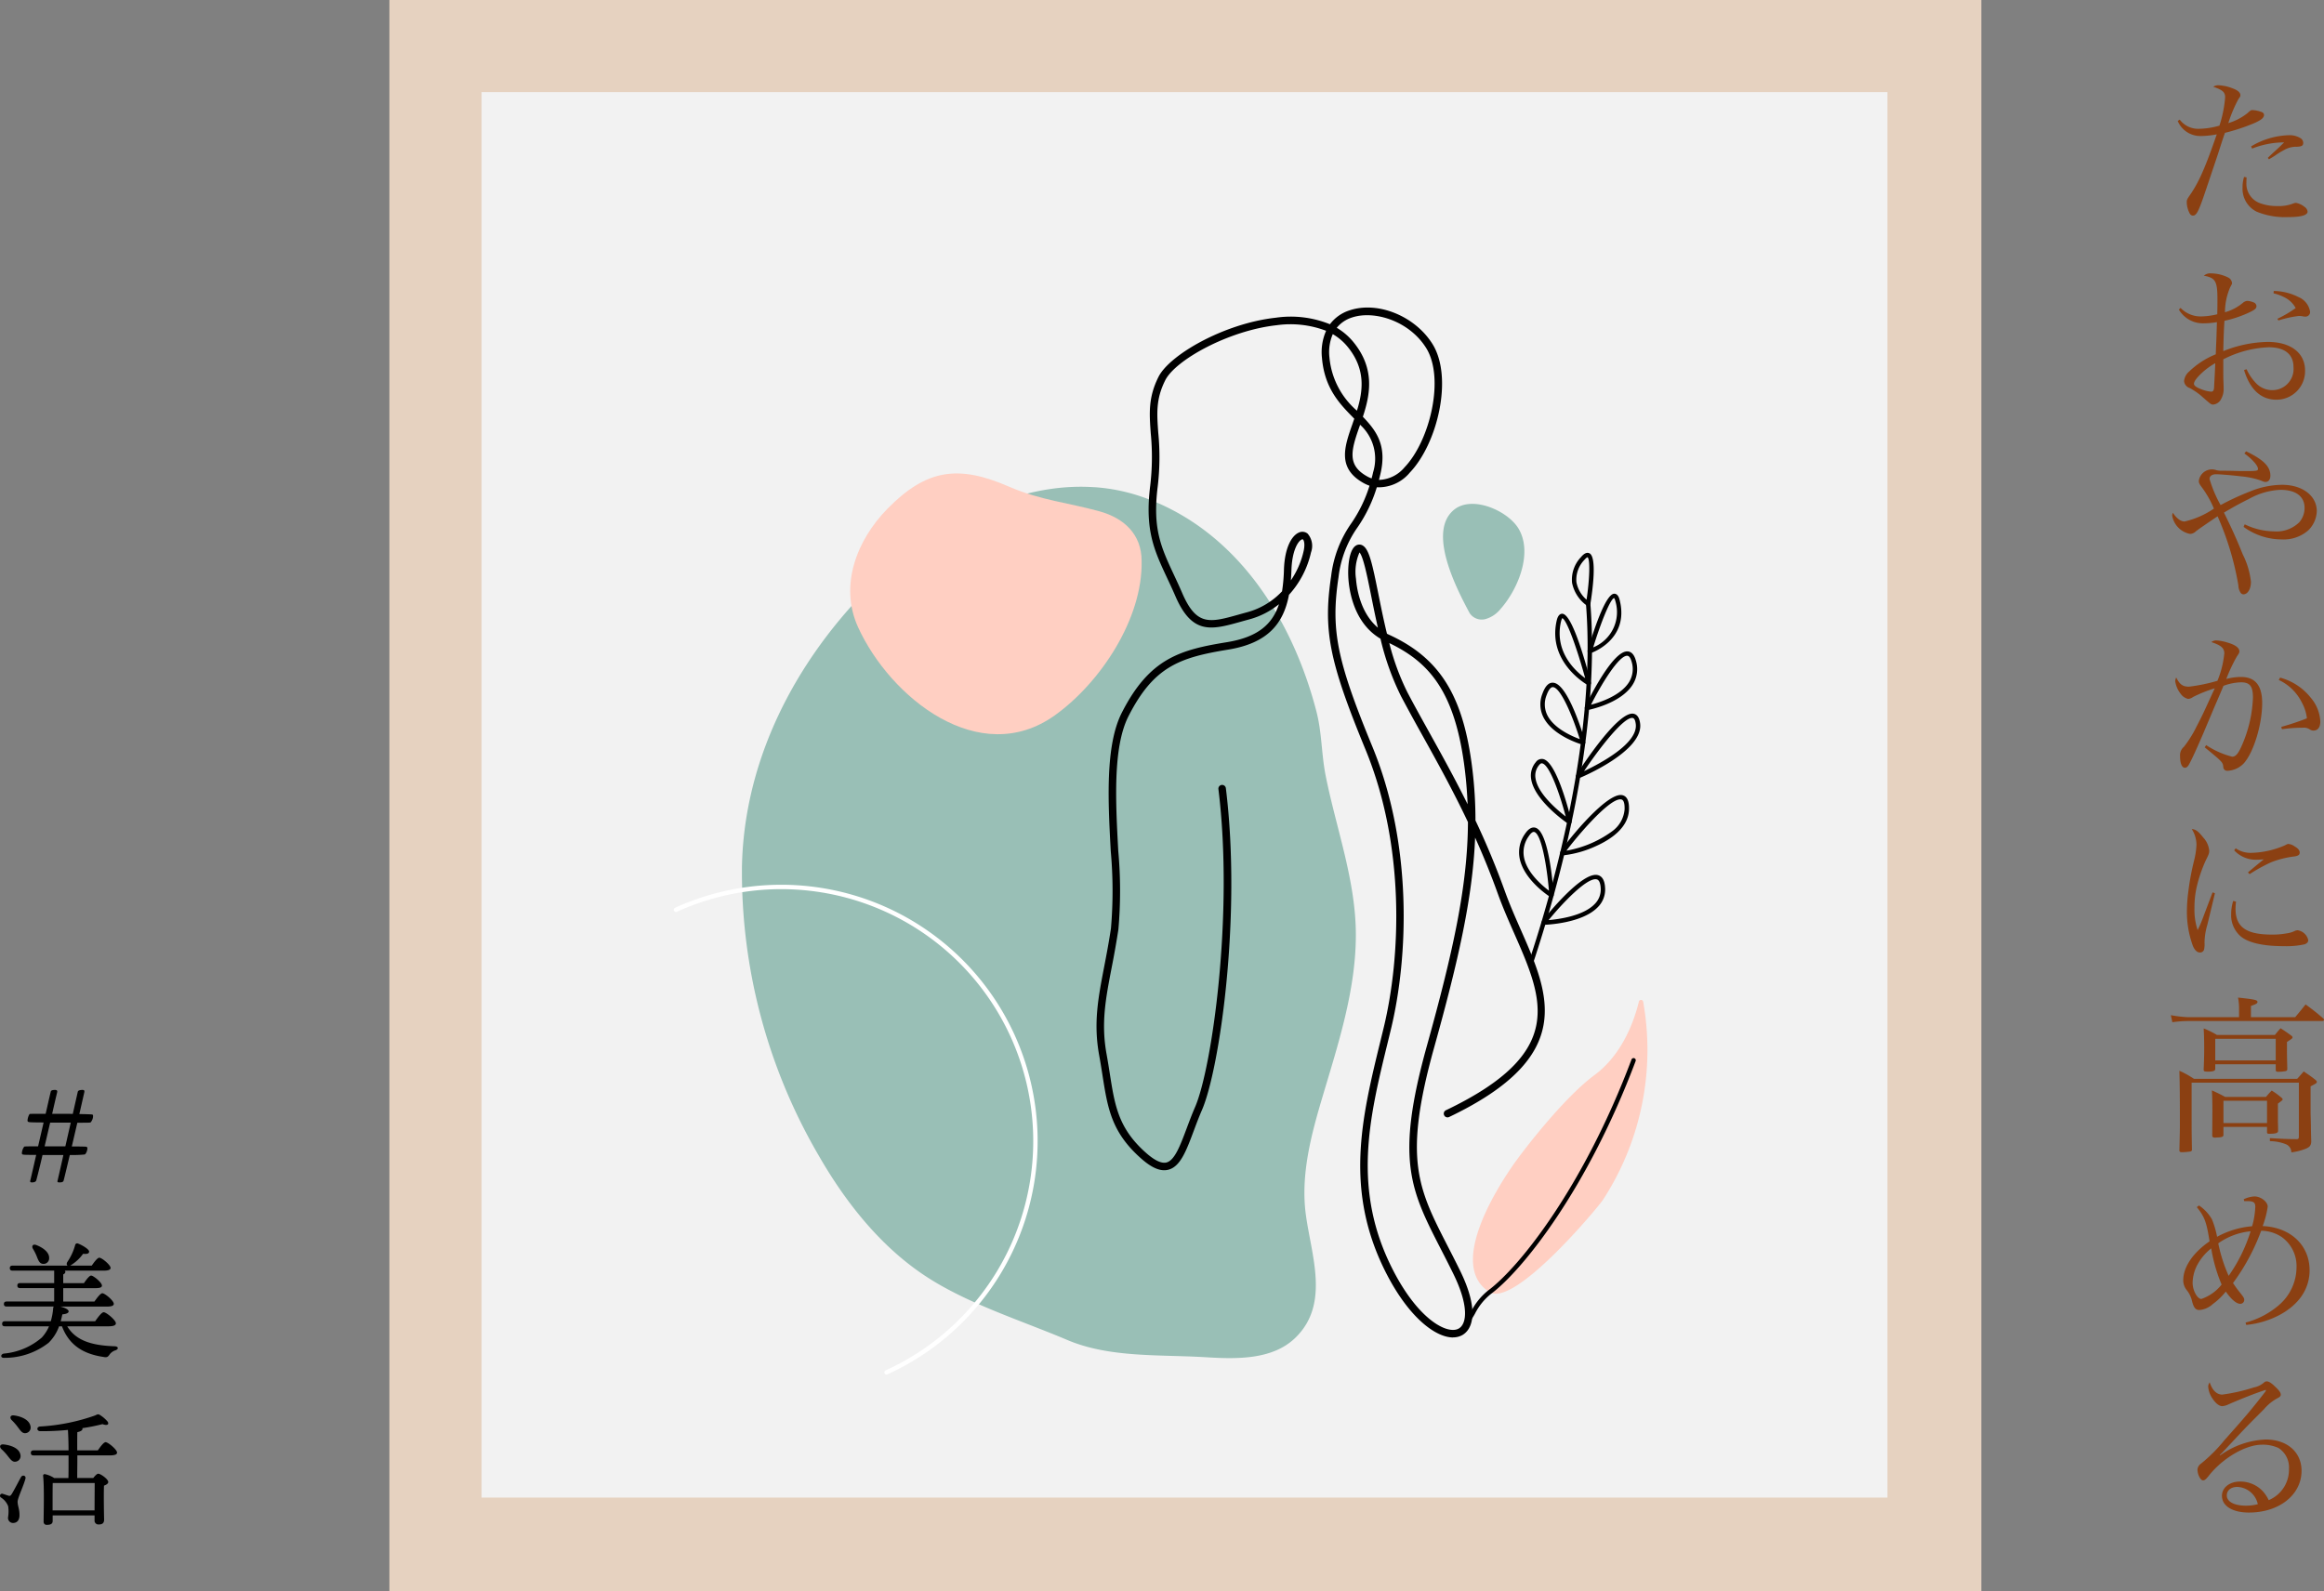 <svg xmlns="http://www.w3.org/2000/svg" width="277.376" height="190" viewBox="0 0 277.376 190"><rect x="0" y="0" width="277.376" height="190" fill="#808080" stroke="none"/><defs><clipPath id="a"><path data-name="長方形 359" fill="none" d="M0 0h167.795v167.795H0z"/></clipPath></defs><path data-name="パス 37636" d="M7.801 136.86H5.326c.225-.96.45-1.935.66-2.835h2.46zm2.25-6.405c.045-.21.045-.33-.21-.33s-.51.045-.555.21l-.6 2.655c-.4-.015-.87-.015-1.395-.015H6.226c.24-1.065.45-1.965.585-2.52.06-.225 0-.33-.255-.33-.24 0-.465.045-.495.195-.21.855-.4 1.755-.615 2.655-1.1 0-1.7 0-1.875.015-.135.045-.285.57-.285.78 0 .165.1.195.345.21.18.015.78.03 1.575.03l-.66 2.85c-.945 0-1.485 0-1.65.03a1.465 1.465 0 00-.285.78c0 .165.1.18.345.195.165.015.675.015 1.365.015-.33 1.44-.585 2.565-.705 3.06-.045.15 0 .225.2.225.345 0 .495-.12.525-.285.225-.84.48-1.875.735-2.985h2.49a326.91 326.91 0 01-.69 3.045c-.06.165 0 .225.195.225.345 0 .495-.045.54-.285.18-.7.435-1.785.72-2.985a15.192 15.192 0 001.755-.06c.18-.03.345-.495.345-.72 0-.09-.03-.195-.15-.21-.1-.015-.7-.03-1.71-.03l.66-2.835c.855 0 1.485 0 1.575-.03a1.165 1.165 0 00.3-.765c0-.165-.045-.18-.18-.195-.165-.015-.63-.03-1.455-.045zM4.396 150.02c.18.465.33.84.72.87a.663.663 0 00.75-.66c.045-.72-.75-1.29-1.545-1.59-.4-.15-.57.135-.4.435a6.222 6.222 0 01.475.945zm8.565 8.325c.615 0 .87-.135.87-.36 0-.375-1.14-1.32-1.455-1.32-.24 0-.675.585-1.02 1.08h-4.11c.075-.27.135-.54.195-.825.495-.045.75-.165.75-.36 0-.225-.495-.45-1-.57h5.58c.585 0 .81-.12.81-.33 0-.375-1.065-1.26-1.365-1.26-.225 0-.63.54-.945.99H7.546v-1.6h3.855c.54 0 .78-.1.765-.315 0-.345-1.005-1.185-1.29-1.185-.21 0-.57.48-.855.9H7.546v-1.04c.165-.075.255-.18.255-.315a.207.207 0 00-.075-.135h4.665c.57 0 .81-.12.81-.33-.015-.36-1.05-1.215-1.35-1.215-.21 0-.6.5-.9.945h-2.58a.86.86 0 00.105-.06 5.026 5.026 0 001.44-1.35c.465.045.705-.015.72-.255.03-.27-.81-.78-1.335-.975a.249.249 0 00-.33.18 6.69 6.69 0 01-.945 2.04c-.1.195-.075.345.045.42h-6.57c-.195 0-.33.075-.33.3s.135.3.33.3h4.965v1.485H2.401c-.2 0-.33.075-.33.3s.135.3.33.3h4.065v1.6H.796c-.195 0-.33.075-.33.3s.135.3.33.3h5.61a.6.6 0 00-.06.2 7.546 7.546 0 01-.285 1.56H.586c-.2 0-.33.075-.33.3 0 .24.135.3.33.3h5.265a4.622 4.622 0 01-.87 1.35A7.993 7.993 0 01.466 161.6c-.42.075-.435.54.03.51a8.513 8.513 0 005.31-1.8 5.24 5.24 0 001.245-1.965h.345c.84 2.22 2.5 3.3 4.965 3.66.435.09.54-.03.735-.315a1.376 1.376 0 01.69-.48c.375-.135.39-.45-.09-.48-2.67-.09-4.635-.645-5.67-2.385zM.916 173.815c.33.42.57.765.96.69a.675.675 0 00.555-.855c-.15-.735-1.08-1.1-1.98-1.2-.465-.06-.555.285-.285.555a6.4 6.4 0 01.75.81zm1.59 2.535c-.27.48-.825 1.575-1.11 2.025-.135.21-.21.24-.375.195s-.495-.165-.69-.225a.247.247 0 00-.225.435 2.151 2.151 0 01.87 1.05 4.267 4.267 0 01-.015 1.32.6.6 0 00.585.675c.465 0 .78-.3.78-.945 0-.75-.225-1.11-.225-1.59 0-.435.675-1.8.93-2.73.12-.375-.33-.54-.525-.21zm-.83-7.365c-.45-.06-.54.27-.3.54a6.951 6.951 0 01.75.855c.33.435.54.78.945.72a.669.669 0 00.57-.825c-.13-.75-1.065-1.175-1.965-1.29zm4.6 11.34v-1.155c0-.3 0-1.6.015-2.115h5.01c0 .615-.015 2.175-.015 3.27zm2.94-7.17c0-.87 0-1.9.015-2.175.4-.075.615-.225.615-.4a.65.65 0 00-.015-.075 22.548 22.548 0 002.4-.48c.615.225.81.015.615-.3a3.843 3.843 0 00-.81-.72c-.3-.21-.345-.18-.69-.015a23.729 23.729 0 01-6.585 1.32c-.435.06-.375.555.045.555a30.366 30.366 0 003.3-.15c.045.615.075 1.635.075 2.445h-4.17c-.195 0-.33.075-.33.3s.135.3.33.3h4.17v.6c0 1.035 0 1.68-.015 2.1h-1.7a3.2 3.2 0 00-1.11-.465.179.179 0 00-.21.195c.15 1.425.06 4.4.06 5.46a.358.358 0 00.405.4c.45 0 .675-.135.675-.465v-.66h5v.57a.458.458 0 00.465.51c.42 0 .675-.12.675-.585-.015-.555-.06-2.925-.015-4.05.27-.1.51-.24.51-.435 0-.33-.9-.99-1.2-.99-.15 0-.39.255-.585.51h-1.92c0-.645.015-1.7.015-2v-.7h3.915c.57 0 .825-.12.825-.33 0-.36-1.065-1.245-1.365-1.245-.225 0-.615.525-.93.975z"/><path data-name="パス 37632" d="M259.916 14.44a2.926 2.926 0 002.74 1.8 10.264 10.264 0 001.92-.2c-1.36 3.96-2.14 5.7-3.14 7.16-.42.6-.44.66-.44.98a2.992 2.992 0 00.28 1.16c.12.28.26.4.46.4.42 0 .68-.5 1.48-2.88 1.1-3.26 1.1-3.26 1.5-4.46.6-1.86.6-1.86.84-2.54a23.89 23.89 0 003.5-1.16c.84-.38 1.16-.64 1.16-.98 0-.16-.1-.28-.32-.36a3.717 3.717 0 00-1.06-.22c-.16 0-.24.04-.56.34a6.769 6.769 0 01-2.32 1.22 16.6 16.6 0 011.2-2.86c.24-.34.24-.34.24-.48 0-.3-.3-.58-.9-.8a5.072 5.072 0 00-1.72-.38 1.057 1.057 0 00-.62.18c1.12.38 1.42.64 1.42 1.26a14.408 14.408 0 01-.68 3.38 9.319 9.319 0 01-2.54.38 2.741 2.741 0 01-2.2-1.1zm8.88 3.3a10.422 10.422 0 013.82-.74c-.62.62-.8.78-.98.94-.72.66-.72.66-.96.9l.12.18c.32-.18.32-.18.7-.42a9.37 9.37 0 011.1-.68 2.891 2.891 0 011.54-.4c.58-.02.76-.14.76-.46a.663.663 0 00-.32-.56 2.439 2.439 0 00-1.26-.36 9.2 9.2 0 00-4.64 1.34zm-.96 3.38a4.082 4.082 0 00-.18 1.26 3.047 3.047 0 001.7 2.9 8.911 8.911 0 003.7.64c1.58 0 2.36-.22 2.36-.66a.79.79 0 00-.36-.56 2.287 2.287 0 00-1.02-.48.9.9 0 00-.34.08 4.788 4.788 0 01-1.92.3 5.686 5.686 0 01-2.14-.38 2.471 2.471 0 01-1.52-2.42c0-.08 0-.32.02-.62zm-7.78 15.84a3.325 3.325 0 002.98 1.64 9.359 9.359 0 001.56-.14c-.06 1.98-.06 1.98-.1 2.88-.02.38-.02.68-.04.96a9.932 9.932 0 00-3.18 2.06 1.731 1.731 0 00-.6 1.12.951.951 0 00.66.84 8.256 8.256 0 011.34.9c1.22 1.08 1.22 1.08 1.5 1.08a1.215 1.215 0 00.96-.74 2.343 2.343 0 00.26-1.18c0-.16 0-.38-.02-.76-.02-.6-.02-.6-.02-2.72a12.922 12.922 0 015.42-1.44c1.92 0 2.96.84 2.96 2.38a2.528 2.528 0 01-2.5 2.74 2.675 2.675 0 01-1.9-.76 5.944 5.944 0 01-1.2-1.74l-.3.1c.7 2.32 2.02 3.54 3.86 3.54a3.407 3.407 0 003.42-3.48c0-2.12-1.72-3.42-4.46-3.42a14.816 14.816 0 00-5.3 1.1c.02-1.2.06-2.08.08-2.62.04-.72.04-.72.06-1a13.907 13.907 0 002.92-.98c.72-.34.9-.5.9-.78a.51.51 0 00-.34-.44 2.437 2.437 0 00-.76-.18.95.95 0 00-.48.2 5.731 5.731 0 01-2.18 1.16 7.589 7.589 0 01.62-2.98c.22-.4.22-.4.22-.52a.819.819 0 00-.44-.64 4.674 4.674 0 00-2.06-.5 1.124 1.124 0 00-.86.28c1.38.24 1.62.66 1.62 2.76 0 .36 0 1.26-.02 1.84a8.774 8.774 0 01-2 .26 3.343 3.343 0 01-2.38-1.02zm4.34 6.4c0 .12-.04 1.1-.14 2.9-.02.36-.12.5-.36.5a4.183 4.183 0 01-1.24-.32c-.54-.2-.8-.42-.8-.62q0-.33.6-.96a8.376 8.376 0 011.94-1.5zm6.96-8.34a5.564 5.564 0 011.38.52 3.015 3.015 0 011.26 1.24 14.134 14.134 0 01-2.18 1.28l.12.2a12.916 12.916 0 012.46-.54 2.643 2.643 0 01.42.04 1.167 1.167 0 00.3.04.551.551 0 00.6-.58 2.278 2.278 0 00-1.4-1.76 6.631 6.631 0 00-2.94-.72zm-3.48 19.12c.92.66 1.62 1.44 1.62 1.84 0 .22-.16.26-1.32.26-.6 0-1 0-1.5-.02-.9-.02-1.52-.02-1.6-.02a2.278 2.278 0 01-.52-.06 1.624 1.624 0 00-.62-.1 1.586 1.586 0 00-1.5 1.36c0 .26.06.38.42.86a12.012 12.012 0 011.38 2.46 10.236 10.236 0 01-3.5 1.54c-.46 0-.94-.36-1.4-1.04a.983.983 0 00-.08.34 2.685 2.685 0 002.12 2.18.988.988 0 00.7-.3c.16-.12.24-.18.54-.4.24-.16.92-.64 2.06-1.4a34.653 34.653 0 012.48 8.24 1.713 1.713 0 00.26.88.479.479 0 00.32.2c.54 0 .92-.64.92-1.5a9.534 9.534 0 00-.98-3.28c-.68-1.7-1.28-3.04-2.24-4.98 1.1-.66 2.02-1.16 2.96-1.62a8.391 8.391 0 013.78-1.1c1.84 0 2.88.78 2.88 2.16a2.582 2.582 0 01-.64 1.72 3.858 3.858 0 01-3 1.08 8.193 8.193 0 01-3.5-.84l-.14.3a7.721 7.721 0 004.54 1.5 4.462 4.462 0 003.18-1.08 3.37 3.37 0 001.02-2.28c0-1.86-1.72-3.16-4.14-3.16a10.321 10.321 0 00-3.84.8 30.635 30.635 0 00-3.5 1.62 14.655 14.655 0 01-1.32-3.12c0-.34.3-.56.76-.56s1.74.1 3.1.26a9.77 9.77 0 012.18.46c.46.18.5.2.62.2.38 0 .6-.28.6-.76 0-1.08-.82-1.9-2.9-2.9zm-4.14 29.34c-.84 1.84-.84 1.84-1.6 3.32a13.424 13.424 0 01-1.48 2.36 1.314 1.314 0 00-.46 1.12c0 .86.22 1.38.58 1.38.18 0 .34-.12.48-.38.32-.56.98-2 1.78-3.88.7-1.66 1.1-2.6 1.18-2.8.88-2.04.88-2.04 1.16-2.72a6.474 6.474 0 012.1-.42c1.06 0 1.42.48 1.42 1.82a15.471 15.471 0 01-1.18 5.38c-.52 1.26-.84 1.68-1.3 1.68a10.067 10.067 0 01-3.1-1.38l-.18.26c2.12 1.74 2.16 1.78 2.22 2.34a.465.465 0 00.54.46 2.833 2.833 0 001.92-.9c1.16-1.3 2.18-4.62 2.18-7.18 0-2.1-.82-3.12-2.54-3.12a6.962 6.962 0 00-1.74.24 19.363 19.363 0 011.28-2.72c.24-.34.28-.42.28-.58 0-.42-.5-.78-1.4-1.04a5.48 5.48 0 00-1.34-.26.9.9 0 00-.6.2c1.16.38 1.54.72 1.54 1.34a11.274 11.274 0 01-.82 3.28 20.68 20.68 0 01-3.4.7c-.74 0-1.1-.26-1.52-1.1a1.322 1.322 0 00-.12.44 3.172 3.172 0 00.66 1.52 1.478 1.478 0 00.88.6 1.046 1.046 0 00.58-.22 15.483 15.483 0 012.6-1.04zm8.24-2.3a5.8 5.8 0 012.74 2.66 5.137 5.137 0 01.62 1.92 30.441 30.441 0 01-3.06 1.02l.08.28a17.688 17.688 0 012.5-.18 1.291 1.291 0 01.82.2.757.757 0 00.46.14c.5 0 .8-.4.8-1.08a4.714 4.714 0 00-1.14-2.84 6.951 6.951 0 00-3.66-2.4zm-7.9 25.36l-1.06 2.8a15.853 15.853 0 01-.72 1.7 7.579 7.579 0 01-.38-2.64 10.97 10.97 0 01.26-2.48 17.011 17.011 0 011.08-3.18c.4-.8.42-.88.42-1.2a2.7 2.7 0 00-.74-1.58c-.54-.7-.9-.96-1.34-.98a3.557 3.557 0 01.56 1.88 9.362 9.362 0 01-.28 1.86 30.6 30.6 0 00-.7 3.78 18.021 18.021 0 00-.16 2.14 11.851 11.851 0 00.7 4.26c.22.54.52.82.86.82a.492.492 0 00.48-.34 2.921 2.921 0 00.06-.86 7.865 7.865 0 01.34-2.12c.56-2.32.86-3.58.9-3.76zm2.58-5.02a3.524 3.524 0 002.72 1.12c.18 0 .4-.02.82-.04-.32.24-1 .8-1.9 1.56l.2.2a20.424 20.424 0 012.58-1.42 11.465 11.465 0 012.84-.7c.42-.08.56-.2.56-.46s-.2-.5-.62-.74a1.522 1.522 0 00-.7-.28c-.14 0-.18.02-.44.16a10.62 10.62 0 01-4.02.9 3.13 3.13 0 01-1.86-.54zm-.12 6.04a5.422 5.422 0 00-.24 1.58 3.322 3.322 0 001.08 2.6c.9.8 2.68 1.22 5.18 1.22a10.057 10.057 0 002.5-.22c.28-.1.44-.26.44-.5a1.539 1.539 0 00-1.26-1.18.987.987 0 00-.3.06 3.116 3.116 0 01-1.06.32 9.439 9.439 0 01-1.7.14c-3.1 0-4.36-.9-4.36-3.1a7.779 7.779 0 01.06-.84zm2.12 13.88v-1.34c.62-.22.78-.32.78-.46 0-.26-.28-.32-2.32-.54a6.563 6.563 0 01.12 1.2v1.14h-6.1a14.955 14.955 0 01-2.04-.24l.18.84a14.127 14.127 0 011.9-.14h16c.12 0 .2-.06.2-.16a.292.292 0 00-.1-.16 25.587 25.587 0 00-2.1-1.66c-.54.68-.7.88-1.24 1.52zm-4.06 2.12a10.564 10.564 0 00-1.58-.78c.04.78.06 1.34.06 2.34s-.02 1.48-.06 2.54v.06c0 .18.08.22.52.22.6 0 .86-.1.86-.3v-.58h7.22v.68c0 .16.08.22.28.22a4.965 4.965 0 00.9-.08c.16-.06.2-.1.2-.26-.04-1.62-.04-1.92-.04-2.36v-.86c.64-.42.66-.44.66-.56 0-.06-.02-.1-.14-.2-.52-.38-.7-.5-1.28-.88-.32.34-.4.46-.68.8zm-.2.46h7.22v2.58h-7.22zm1.18 6.94c-.66-.36-.88-.46-1.58-.78.04.68.06 1.4.06 2.48l-.02 2.9c0 .18.1.26.32.26h.04c.06 0 .16-.02.3-.02.48-.02.64-.08.68-.26v-1h5.2v.68c.02.1.08.14.26.14.76 0 1.04-.08 1.06-.32 0-.32 0-.68-.02-1.04v-2.24c.56-.42.56-.42.56-.52 0-.04-.02-.08-.1-.16a9.288 9.288 0 00-1.2-.88 8.044 8.044 0 00-.68.76zm-.2.46h5.2v2.66h-5.2zm-3.52-2.62a11.141 11.141 0 00-1.74-.96c.04 1.48.06 2.62.06 6.3 0 .58 0 .84-.06 3.24.04.14.1.18.32.18a6.6 6.6 0 00.94-.08c.16-.02.2-.06.24-.18-.04-2.04-.04-2.46-.04-3.96v-4.08h12.8v6.4c0 .24-.04.32-.2.34-1.16 0-1.82-.04-3.26-.12v.36a5.282 5.282 0 011.94.38 1.032 1.032 0 01.62.96 7.174 7.174 0 001.58-.38c.6-.22.78-.42.8-.94-.02-.52-.02-.58-.04-1.48 0-.58-.02-1.18-.04-1.84v-3.24c.72-.38.74-.4.74-.54 0-.08-.04-.12-.16-.24-.54-.42-.74-.56-1.4-1-.28.32-.54.62-.78.88zm.34 15.32c.94 1.16 1.16 1.8 1.52 4.08-2 1.38-3.14 3.08-3.14 4.66a1.907 1.907 0 00.46 1.22 3.253 3.253 0 01.6 1.3c.2.76.42 1.02.88 1.02a2.694 2.694 0 001.6-.72 7.875 7.875 0 001.54-1.48c.64.92 1.26 1.46 1.72 1.46a.467.467 0 00.48-.44c0-.24-.04-.32-.62-1.04-.34-.44-.44-.58-.72-1a25.017 25.017 0 003.36-6.24 4.419 4.419 0 012.5.78 4.261 4.261 0 011.72 3.6 5.993 5.993 0 01-2.2 4.58 9.993 9.993 0 01-3.88 2l.08.28a10.711 10.711 0 003.92-1.16c2.36-1.24 3.64-3.14 3.64-5.36 0-3-2.28-5.14-5.6-5.28a10.666 10.666 0 00.6-2.32c0-.58-.82-1.22-1.58-1.22a3.286 3.286 0 00-1.28.34l.06.22h.38c.72 0 .94.16.94.66a9.583 9.583 0 01-.38 2.34 10.458 10.458 0 00-4.18 1.26 10.7 10.7 0 00-.62-2.1 4.993 4.993 0 00-1.54-1.64zm1.72 4.92a18.739 18.739 0 001.24 4.32 5.194 5.194 0 01-2.42 1.72c-.48 0-1.04-1.02-1.04-1.92a4.77 4.77 0 01.68-2.36 6.337 6.337 0 011.54-1.76zm.84-.6a8 8 0 013.86-1.44 18.854 18.854 0 01-2.62 5.32 18.628 18.628 0 01-1.24-3.88zm5.46 17.56a.841.841 0 00.1-.04h.06a.02.02 0 01.02-.02c.02 0 .06.04.06.04a1.118 1.118 0 01-.2.32c-1.58 2.04-2.34 2.92-4.78 5.66a18.45 18.45 0 01-2.78 2.78.955.955 0 00-.42.7c0 .6.36 1.3.66 1.3.2 0 .34-.12.68-.54 1.66-2.12 4.4-3.72 6.36-3.72a4.439 4.439 0 011.98.4 2.761 2.761 0 011.24 2.48 3.938 3.938 0 01-2.42 3.74 4.113 4.113 0 00-.88-1.24 3.691 3.691 0 00-2.54-.98c-1.24 0-2.16.72-2.16 1.7 0 1.22 1.26 2 3.22 2 3.62 0 6.28-2.12 6.28-4.98 0-2.24-1.72-3.74-4.28-3.74a10.026 10.026 0 00-5.44 1.9l-.04-.04c.42-.42.42-.42 2.34-2.48.94-1 1.68-1.74 2.94-3a5.57 5.57 0 011.66-1.34c.24-.12.34-.24.34-.38 0-.24-.14-.46-.6-.9-.5-.5-.82-.7-1.08-.7a.478.478 0 00-.28.1 2.55 2.55 0 01-1.24.62 21.79 21.79 0 01-3.78.86c-.66 0-1.2-.52-1.5-1.46a.82.82 0 00-.18.52 2.857 2.857 0 00.56 1.48c.38.56.78.84 1.14.84a2.36 2.36 0 00.82-.26c1.38-.6 3.26-1.34 4.04-1.58zm-.74 13.58a5.312 5.312 0 01-1.42.18c-1.4 0-2.28-.48-2.28-1.22 0-.62.5-1.02 1.26-1.02a2.619 2.619 0 012.44 2.06z" fill="#8b4012"/><g data-name="グループ 2072"><path data-name="長方形 226" fill="#e6d2c0" d="M46.476 0h190v190h-190z"/><g data-name="グループ 2037"><path data-name="長方形 358" fill="#f2f2f2" d="M57.476 11h167.795v167.795H57.476z"/><g data-name="グループ 1946"><g data-name="グループ 1945" clip-path="url(#a)" transform="translate(57.476 11)"><path data-name="パス 1796" d="M73.124 47.167c-11-.755-22.129 6.467-29.145 14.381-7.627 8.6-12.651 19.313-12.9 30.858a67.068 67.068 0 009.1 34.449c3.116 5.446 7.147 10.626 12.365 14.2 5.072 3.478 11.706 5.522 17.363 7.922 5.078 2.155 11.074 1.724 16.549 2.062 3.73.231 7.932.3 10.632-2.285 4.219-4.037 1.93-9.892 1.284-14.8-.62-4.717.641-9.46 2-14.02 1.857-6.247 3.955-12.641 3.977-19.227.022-6.526-2.351-12.788-3.607-19.12-.512-2.581-.433-5.1-1.112-7.7-2.858-10.965-9.464-21.5-20.562-25.487a21.948 21.948 0 00-5.939-1.238" fill="#99bfb6"/><path data-name="パス 1797" d="M63.018 47.129l-.059-.026c-6.022-2.625-9.839-2.128-14.518 2.638-3.64 3.709-5.786 9.148-3.5 14.147 3.84 8.41 14.484 16.956 23.491 10.506 5.425-3.886 10.484-11.517 10.349-18.406 0-3.206-2.1-5.133-5.046-5.947-3.724-1.03-7.041-1.324-10.713-2.912" fill="#ffcfc2"/><path data-name="パス 1798" d="M125.229 104.252a.259.259 0 01-.083-.013.263.263 0 01-.167-.333c3.089-9.286 8.085-27.193 6.835-42.791a.263.263 0 11.525-.042c1.258 15.691-3.758 33.676-6.86 43a.264.264 0 01-.25.18"/><path data-name="パス 1799" d="M132.077 61.354a.265.265 0 01-.148-.046 4.392 4.392 0 01-1.775-2.731 3.883 3.883 0 011.061-3.06l.2.169-.2-.169c.139-.166.562-.668 1-.467.93.426.394 4.4.121 6.083a.264.264 0 01-.26.221m-.081-5.826s-.118.018-.378.327a3.386 3.386 0 00-.943 2.649 3.65 3.65 0 001.211 2.093c.381-2.561.438-4.874.11-5.069"/><path data-name="パス 1800" d="M132.27 67.004a.261.261 0 01-.184-.075.264.264 0 01-.069-.263c.6-2.042 2.108-6.783 3.178-6.783h.007c.445.008.586.565.632.748 1.212 4.792-3.437 6.345-3.484 6.36a.271.271 0 01-.081.012m2.9-6.6c-.449.1-1.616 3.027-2.49 5.885a4.54 4.54 0 002.643-5.529c-.076-.3-.153-.356-.153-.356"/><path data-name="パス 1801" d="M132.148 70.822a.26.26 0 01-.125-.032c-.048-.026-4.8-2.668-3.718-7.631.047-.217.191-.876.664-.886 1.121-.021 2.625 5.14 3.434 8.219a.263.263 0 01-.255.33m-3.329-7.551c-.78 3.575 1.733 5.852 2.9 6.692-.943-3.448-2.2-7-2.739-7.163a1.849 1.849 0 00-.158.471"/><path data-name="パス 1802" d="M131.931 73.787a.263.263 0 01-.237-.378c.55-1.135 3.374-6.8 5.115-6.638.444.039.764.4.953 1.065a3.469 3.469 0 01-.359 2.88c-1.42 2.292-5.26 3.036-5.423 3.067a.237.237 0 01-.048 0m4.793-6.493c-1.01 0-3.068 3.385-4.31 5.846 1.087-.285 3.541-1.087 4.541-2.7a2.962 2.962 0 00.3-2.458c-.085-.3-.239-.661-.493-.684h-.038"/><path data-name="パス 1803" d="M131.474 77.916a.261.261 0 01-.072-.01c-.143-.04-3.507-1.014-4.653-3.249a3.426 3.426 0 01-.135-2.829c.327-.9.738-1.352 1.263-1.32 1.721.054 3.509 5.9 3.85 7.071a.264.264 0 01-.253.337m-3.622-6.882c-.252 0-.516.345-.742.973a2.919 2.919 0 00.107 2.408c.8 1.563 2.913 2.482 3.859 2.827-.837-2.709-2.289-6.178-3.216-6.208zm-.99.883z"/><path data-name="パス 1804" d="M130.869 81.948a.263.263 0 01-.222-.405c.833-1.3 5.086-7.748 6.878-7.324.426.1.681.505.758 1.2.361 3.288-7 6.375-7.313 6.5a.257.257 0 01-.1.02m6.442-7.228c-1.048 0-3.79 3.458-5.727 6.354 1.9-.9 6.428-3.287 6.175-5.594-.034-.312-.123-.7-.354-.75a.427.427 0 00-.094-.01"/><path data-name="パス 1805" d="M129.832 87.391a.263.263 0 01-.147-.045c-.165-.112-4.046-2.764-4.416-5.362a2.468 2.468 0 01.566-2 .855.855 0 01.881-.358c1.592.37 3.088 6.261 3.371 7.438a.263.263 0 01-.256.325m-3.592-7.068a1.935 1.935 0 00-.449 1.586c.255 1.8 2.517 3.734 3.607 4.573-.682-2.595-1.9-6.131-2.8-6.341-.046-.011-.173-.04-.357.182"/><path data-name="パス 1806" d="M129.162 91.112a.551.551 0 01-.328-.069.3.3 0 01-.094-.282c.107-.448 5.34-7.1 7.335-6.841.619.085.913.673.873 1.748-.08 2.173-2.2 3.571-3.968 4.36a12.788 12.788 0 01-3.818 1.084m6.746-6.679c-1.463 0-5.382 4.7-6.425 6.126a13.067 13.067 0 005.448-2.31 3.58 3.58 0 001.491-2.6c.018-.5-.031-1.109-.371-1.2a.565.565 0 00-.142-.017m.777 1.224z"/><path data-name="パス 1807" d="M127.695 96.133a.261.261 0 01-.14-.041c-.126-.079-3.1-1.983-3.645-4.563a3.779 3.779 0 01.633-2.986l.218.147-.218-.147c.4-.592.817-.837 1.233-.724 1.583.427 2.1 6.766 2.182 8.032a.263.263 0 01-.263.281m-2.112-7.812c-.219 0-.469.318-.6.518a3.273 3.273 0 00-.553 2.582c.374 1.792 2.129 3.288 2.965 3.914-.247-2.945-.909-6.779-1.752-7.006a.225.225 0 00-.055-.007"/><path data-name="パス 1808" d="M126.777 99.413a.263.263 0 01-.207-.426c.492-.624 4.862-6.085 6.716-5.494.5.157.769.668.812 1.517a2.966 2.966 0 01-.819 2.24c-1.874 2.023-6.307 2.159-6.495 2.163zm6.166-5.445c-1.181 0-3.863 2.774-5.587 4.881 1.255-.107 4.195-.508 5.537-1.958a2.427 2.427 0 00.679-1.855c-.021-.417-.116-.936-.446-1.041a.589.589 0 00-.183-.027"/><path data-name="パス 1809" d="M120.313 143.26c-5.214-3.207 1.263-13.035 3.122-15.617.964-1.342 5.7-7.561 9.407-10.3 3.43-2.536 4.8-6.736 5.286-8.764a.262.262 0 01.512.009 32.814 32.814 0 01-4.8 23.661c-.468.743-10.516 12.862-13.527 11.011" fill="#ffcfc2"/><path data-name="パス 1810" d="M117.761 146.854a.263.263 0 01-.2-.429 7.006 7.006 0 00.557-.873 7.589 7.589 0 012.042-2.5c3.76-2.8 11.414-12.455 17.089-27.558a.263.263 0 01.493.185c-5.714 15.21-13.457 24.956-17.267 27.8a7.141 7.141 0 00-1.9 2.342 7.454 7.454 0 01-.6.94.263.263 0 01-.2.1"/><path data-name="パス 1811" d="M48.332 153.108a.263.263 0 01-.109-.5 30.076 30.076 0 00-24.91-54.752.263.263 0 11-.218-.479 30.601 30.601 0 0125.344 55.708.271.271 0 01-.109.023" fill="#fff"/><path data-name="パス 1812" d="M117.913 62.175a1.737 1.737 0 001.916.735 3.6 3.6 0 001.8-1.217c2.032-2.294 3.88-6.642 2.144-9.57-1.27-2.141-5.508-4.018-7.677-2.287-3.3 2.633.333 9.553 1.82 12.339" fill="#99bfb6"/><path data-name="パス 1813" d="M115.955 148.678c-2.113 0-5.264-2.4-7.934-7.578-5.112-9.924-2.981-18.638-.726-27.864l.376-1.543c2.058-8.506 2.569-21.695-2.169-33.2-4.344-10.549-5.071-14.23-4.1-20.73a13.758 13.758 0 012.413-6.3 16.452 16.452 0 002.165-4.475 4.529 4.529 0 01-.758-.345c-3.132-1.777-2.226-4.339-1.268-7.051q.1-.3.21-.6l-.126-.129c-1.6-1.632-3.423-3.482-3.733-7.123a6.312 6.312 0 01.494-3.246 11.919 11.919 0 00-5.918-.665c-5.7.628-12.066 4.141-13.284 6.576-1.122 2.243-1 3.938-.829 6.284a29.818 29.818 0 01-.066 6.386c-.633 5.052.387 7.238 1.931 10.547.32.684.659 1.412 1.007 2.216 1.708 3.941 3.3 3.5 6.775 2.522.317-.089.646-.181.989-.273a8.916 8.916 0 004.137-2.492 20.044 20.044 0 00.225-2.565c.087-2.711.957-4.065 1.741-4.428a1 1 0 011.08.1 2.242 2.242 0 01.411 2.242 11.143 11.143 0 01-2.631 5.07c-.646 3.41-2.493 5.767-7.264 6.543-5.814.945-8.882 2.037-11.888 7.942-1.892 3.717-1.537 10.279-1.225 16.068a52.849 52.849 0 01.017 9.405 109.97 109.97 0 01-.812 4.594c-.709 3.683-1.269 6.592-.6 10.277.151.834.275 1.62.392 2.366.593 3.781 1.021 6.512 4.313 9.424 1.031.913 1.853 1.3 2.439 1.155.984-.245 1.648-2.019 2.416-4.071.309-.826.628-1.679 1.009-2.558 2-4.608 4.634-22.968 2.782-37.937a.448.448 0 11.889-.11c1.9 15.359-.765 33.593-2.849 38.4-.372.857-.687 1.7-.992 2.516-.891 2.384-1.6 4.267-3.037 4.626-.918.227-1.948-.2-3.248-1.353-3.534-3.126-3.983-5.99-4.605-9.956-.116-.739-.238-1.518-.389-2.345-.7-3.849-.126-6.831.6-10.606.272-1.413.553-2.875.805-4.558a52.4 52.4 0 00-.025-9.224c-.319-5.9-.681-12.591 1.32-16.523 3.3-6.488 6.941-7.509 12.542-8.419 3.692-.6 5.427-2.134 6.215-4.534a9.6 9.6 0 01-3.537 1.809q-.51.138-.981.271c-3.5.981-5.819 1.63-7.837-3.028-.345-.8-.681-1.516-1-2.194-1.552-3.325-2.673-5.728-2.008-11.036a29.042 29.042 0 00.061-6.21c-.173-2.395-.311-4.287.921-6.75 1.325-2.648 7.858-6.39 13.986-7.065a12.443 12.443 0 016.479.778 4.705 4.705 0 012.347-1.66c3.356-1.123 7.788.67 9.88 4 2.519 4.008.6 11.927-2.683 15.359a4.834 4.834 0 01-3.948 1.763 17.4 17.4 0 01-2.287 4.763 12.849 12.849 0 00-2.281 5.951c-.945 6.3-.228 9.9 4.038 20.256 4.82 11.7 4.3 25.11 2.211 33.753l-.376 1.545c-2.215 9.059-4.307 17.615.652 27.241 3.033 5.888 6.429 7.633 7.769 6.957 1.05-.529 1.274-2.76-.591-6.554-.512-1.042-1-2-1.463-2.9-3.654-7.125-5.487-10.7-1.695-24.327 3.1-11.147 4.868-19.074 4.9-26.709-1.817-3.834-3.7-7.23-5.45-10.377a231.567 231.567 0 01-2.547-4.668 31.533 31.533 0 01-2.445-6.851c-3.349-1.969-3.79-6.154-3.844-7.448-.059-1.423.152-3.242.942-3.687a.771.771 0 01.83.041c.736.491 1.107 2.2 1.811 5.7.3 1.5.631 3.14 1.036 4.8q.107.055.219.106c6.13 2.8 8.93 7.332 9.985 16.154a50.289 50.289 0 01.359 6.034 94.76 94.76 0 013.5 8.417c.58 1.614 1.272 3.185 1.94 4.7 3.4 7.728 6.611 15.027-8.582 22.288a.447.447 0 11-.386-.807c14.411-6.887 11.648-13.168 8.149-21.12-.675-1.534-1.373-3.12-1.963-4.763a91.963 91.963 0 00-2.7-6.669c-.284 7.169-2.019 14.765-4.9 25.1-3.7 13.288-1.918 16.76 1.629 23.679.463.9.956 1.864 1.47 2.911 2.279 4.636 1.592 7.043.189 7.749a2.275 2.275 0 01-1.033.231m-7.595-82.884a28.972 28.972 0 002.175 5.9c.777 1.48 1.632 3.019 2.537 4.649 1.486 2.676 3.072 5.531 4.632 8.684a49.987 49.987 0 00-.316-4c-1.137-9.5-4.3-12.964-9.028-15.24m-3.56-10.82a5.744 5.744 0 00-.415 3.166c.075 1 .477 4.008 2.612 5.814-.31-1.348-.576-2.67-.821-3.894-.436-2.173-.929-4.625-1.376-5.086m-6.8-1.572a.237.237 0 00-.1.027c-.451.209-1.148 1.351-1.222 3.644-.013.421-.036.833-.068 1.233a10.076 10.076 0 001.53-3.53c.17-.806.038-1.253-.093-1.357a.068.068 0 00-.049-.017m9.127-7.091a4.146 4.146 0 003.05-1.5c3.04-3.179 4.833-10.668 2.572-14.265-2.045-3.254-6.221-4.5-8.838-3.626a3.854 3.854 0 00-1.824 1.229 7.462 7.462 0 012 1.719c2.6 3.191 1.982 6.284 1.118 8.905 1.586 1.652 2.9 3.389 2.1 6.81q-.088.379-.18.727m-2.249-6.581l-.06.171c-1.03 2.917-1.5 4.632.866 5.974a3.6 3.6 0 00.564.26q.1-.36.187-.755a5.463 5.463 0 00-1.557-5.651m-3.262-10.818a5.431 5.431 0 00-.4 2.766 9.52 9.52 0 003.283 6.372c.731-2.362 1.072-4.943-1.1-7.616a6.555 6.555 0 00-1.779-1.522"/></g></g></g></g></svg>
